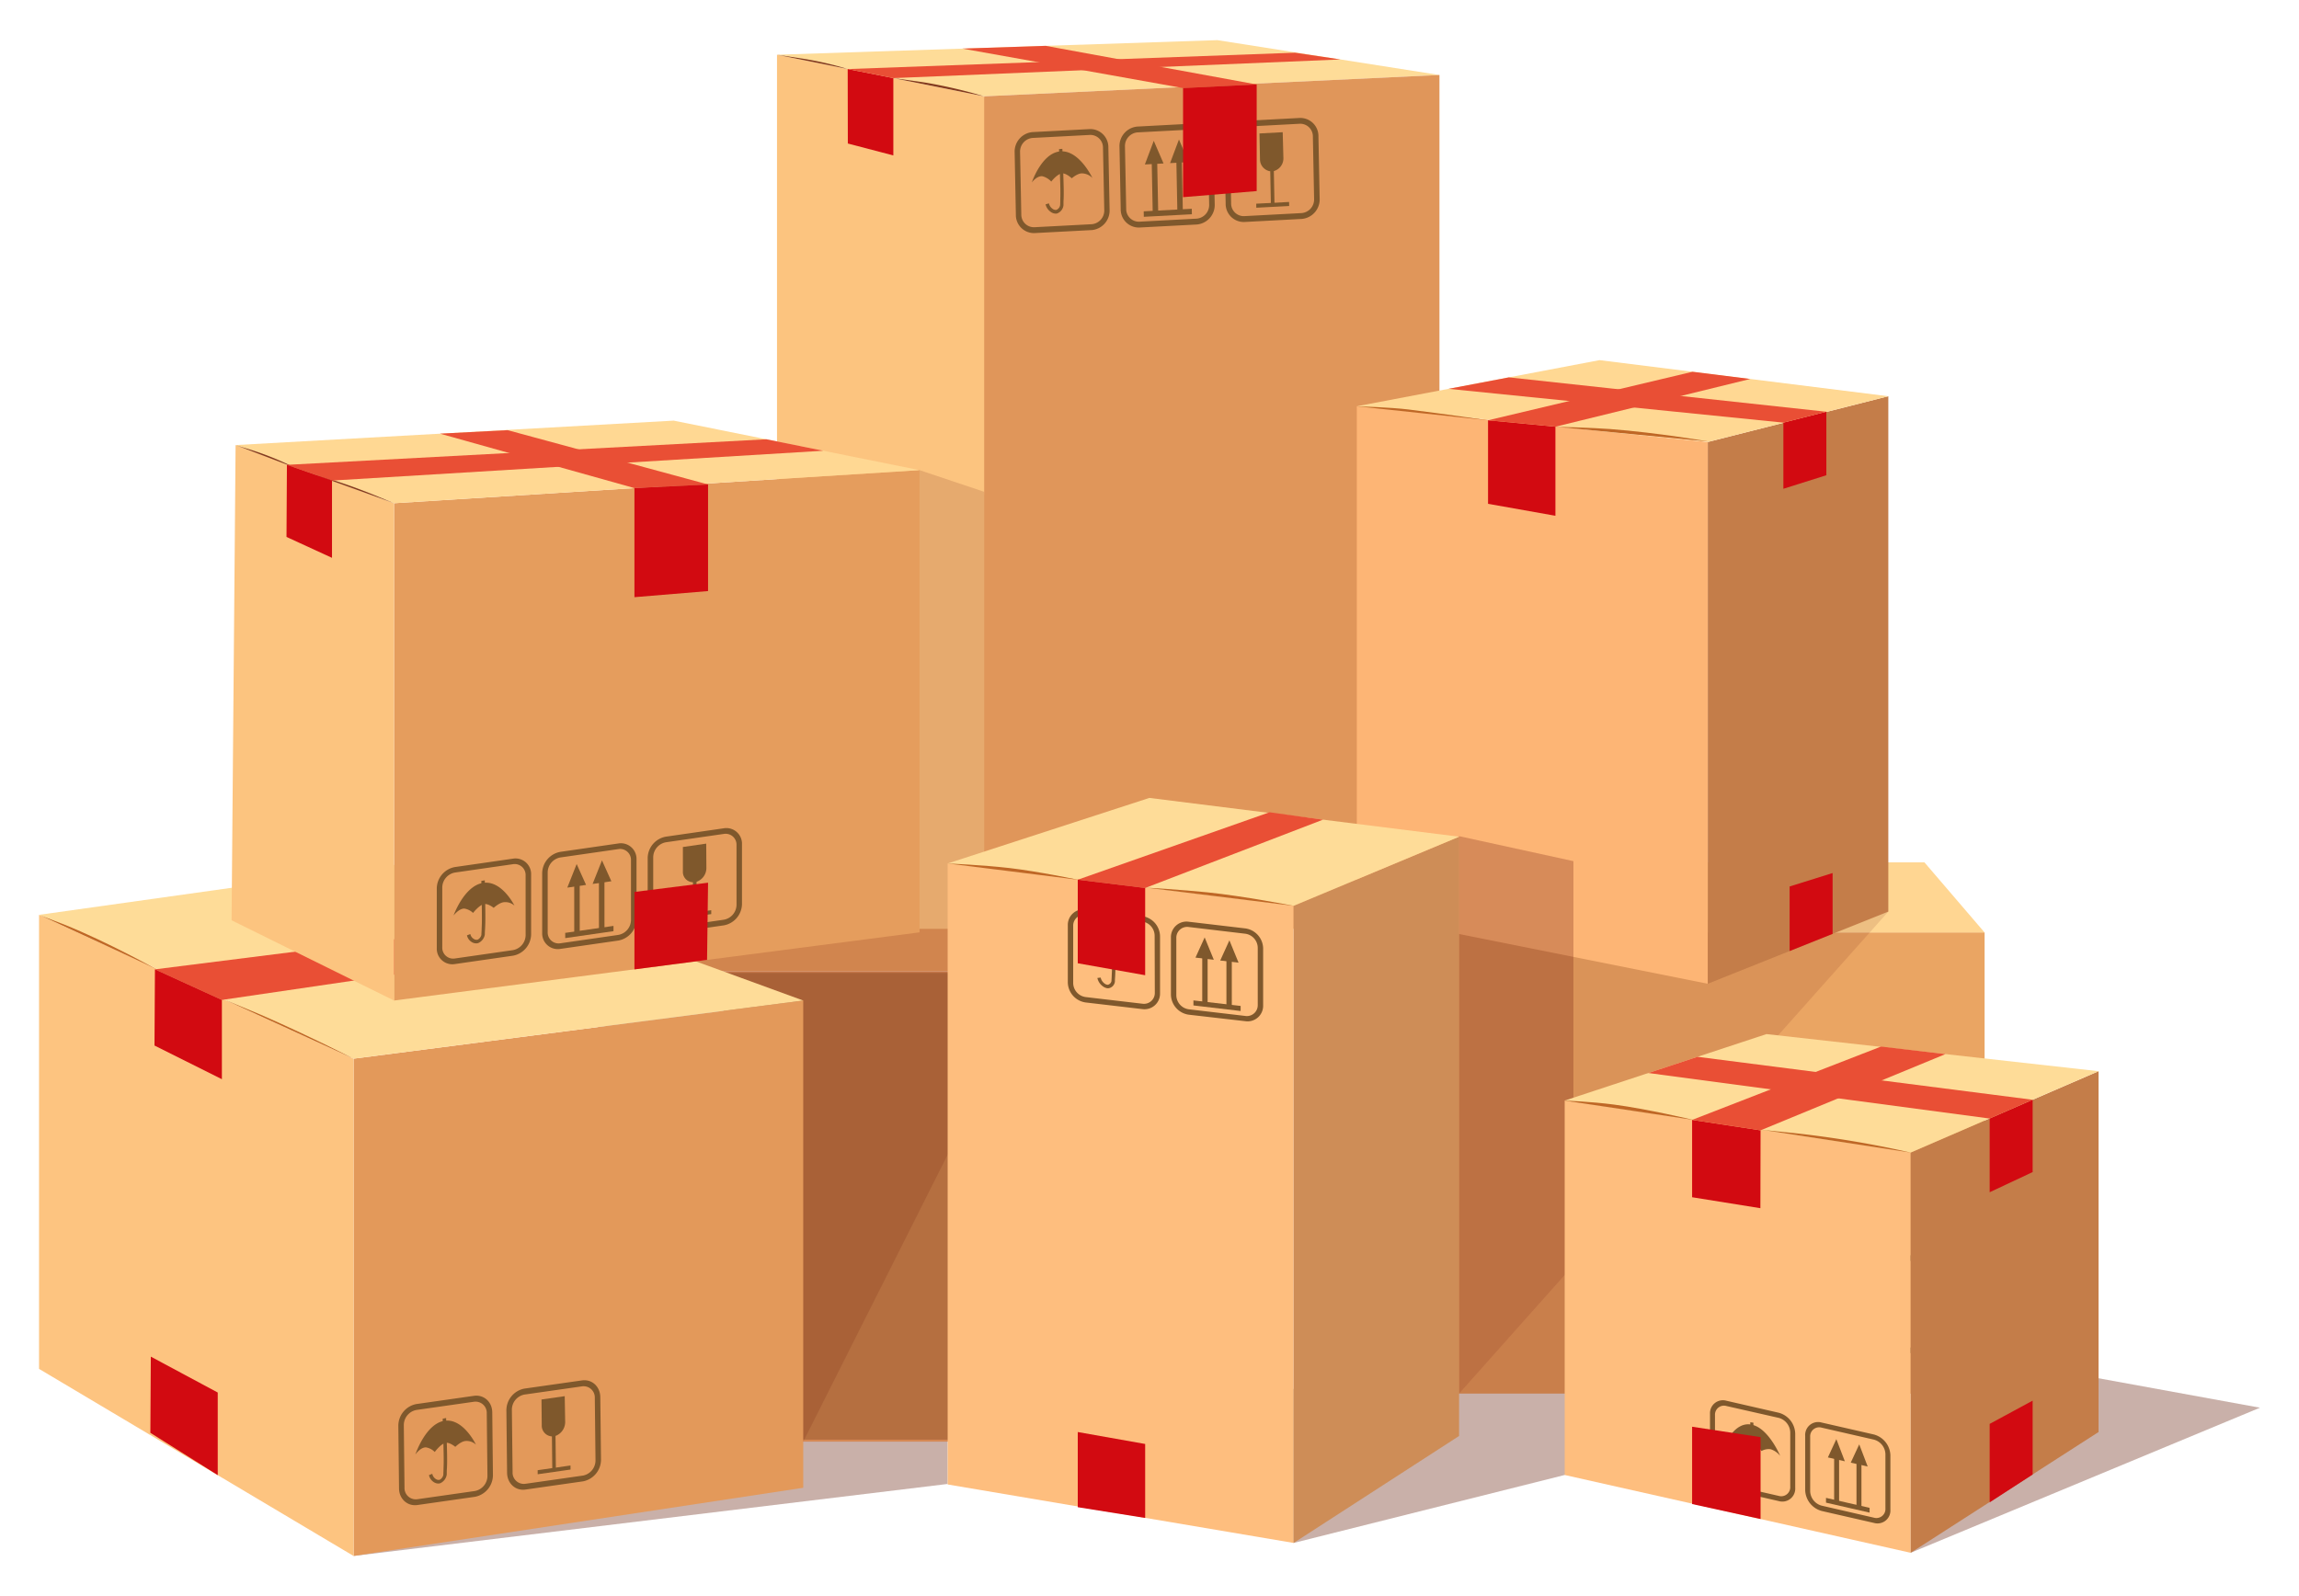<svg id="Ñëîé_1" data-name="Ñëîé 1" xmlns="http://www.w3.org/2000/svg" width="864" height="600" viewBox="0 0 864 600">
  <defs>
    <style>
      .cls-1 {
        fill: #c9b0a9;
      }

      .cls-2 {
        fill: #e3995a;
      }

      .cls-3 {
        fill: #fcc47f;
      }

      .cls-4 {
        fill: #fedc98;
      }

      .cls-5 {
        fill: #d58854;
      }

      .cls-14, .cls-22, .cls-6 {
        fill: #600801;
      }

      .cls-6 {
        opacity: 0.14;
      }

      .cls-7 {
        fill: #e0965a;
      }

      .cls-8 {
        fill: #eaa563;
      }

      .cls-9 {
        fill: #592909;
        opacity: 0.26;
      }

      .cls-10 {
        fill: #fdc480;
      }

      .cls-11 {
        fill: #ffd692;
      }

      .cls-12 {
        fill: #e94f35;
      }

      .cls-13 {
        fill: #e59d5d;
      }

      .cls-14 {
        opacity: 0.11;
      }

      .cls-15 {
        fill: #7f582c;
      }

      .cls-16 {
        fill: #ffd893;
      }

      .cls-17 {
        fill: #fdb575;
      }

      .cls-18 {
        fill: #833b1f;
      }

      .cls-19 {
        fill: #c47d49;
      }

      .cls-20 {
        fill: #febe7e;
      }

      .cls-21 {
        fill: #ce8d57;
      }

      .cls-22 {
        opacity: 0.24;
      }

      .cls-23 {
        fill: #d20a11;
      }

      .cls-24 {
        fill: #bf6726;
      }
    </style>
  </defs>
  <g>
    <polygon class="cls-1" points="718.06 583.72 849.33 529.18 765.33 513.85 718.06 583.72"/>
    <rect class="cls-2" x="250.23" y="333.67" width="183.61" height="31.52"/>
    <polygon class="cls-3" points="481.97 349.18 292.01 349.18 292.01 20.58 369.87 36.21 481.97 349.18"/>
    <polygon class="cls-1" points="784.67 478.95 642.2 478.95 645.51 523.85 745.85 523.85 784.67 478.95"/>
    <polygon class="cls-1" points="287.73 526.87 356.14 526.87 356.14 557.84 132.88 584.91 287.73 526.87"/>
    <polygon class="cls-1" points="656.01 512.51 451.11 524.05 486.17 580.02 588.03 554.47 656.01 512.51"/>
    <polygon class="cls-4" points="540.97 28.19 369.87 36.21 292.01 20.58 457.51 15.09 540.97 28.19"/>
    <rect class="cls-5" x="271.92" y="365.18" width="138.49" height="176.76"/>
    <polygon class="cls-6" points="227.24 441.35 301.87 541.94 400.61 345.73 369.87 184.88 345.58 176.73 227.24 345.41 227.24 441.35"/>
    <polygon class="cls-7" points="540.97 349.18 369.87 349.18 369.87 36.21 540.97 28.19 540.97 349.18"/>
    <rect class="cls-8" x="536.29" y="350.48" width="209.55" height="173.37"/>
    <polygon class="cls-9" points="371.67 365.73 330.67 365.73 224.67 365.73 224.67 541.18 420.67 541.18 420.67 365.73 371.67 365.73"/>
    <polygon class="cls-2" points="301.87 559.28 132.88 584.91 132.88 397.97 301.87 376.11 301.87 559.28"/>
    <polygon class="cls-10" points="14.67 514.58 132.88 584.91 132.88 397.97 14.67 343.9 14.67 514.58"/>
    <polygon class="cls-4" points="158.27 323.72 14.67 343.9 132.88 397.97 301.87 376.11 158.27 323.72"/>
    <polygon class="cls-11" points="745.85 350.55 536.29 350.55 536.29 324.17 723.23 324.17 745.85 350.55"/>
    <polygon class="cls-12" points="207.64 357.64 83.39 375.89 58.23 364.39 189.55 347.84 207.64 357.64"/>
    <polygon class="cls-13" points="345.58 350.48 148.09 376.11 148.09 189.17 345.58 176.73 345.58 350.48"/>
    <polygon class="cls-14" points="548.35 523.85 548.35 350.48 709.66 342.68 548.35 523.85"/>
    <polygon class="cls-3" points="87.03 345.95 148.09 376.11 148.09 189.17 88.54 167.31 87.03 345.95"/>
    <g>
      <g>
        <path class="cls-15" d="M192.74,322.79,171,325.93a8.28,8.28,0,0,0-6.85,8V356.4a5.86,5.86,0,0,0,6.86,6l21.73-3.13a8.3,8.3,0,0,0,6.86-8V328.81A5.87,5.87,0,0,0,192.74,322.79Zm4.8,28.8a5.8,5.8,0,0,1-4.79,5.58L171,360.3a4.1,4.1,0,0,1-4.79-4.2V333.62A5.78,5.78,0,0,1,171,328l21.74-3.13a4.1,4.1,0,0,1,4.79,4.2Z"/>
        <g>
          <path class="cls-15" d="M180.9,331.14c.28,14.42.24,15.27.11,18.05,0,.61-.07,1.31-.1,2.26a2.72,2.72,0,0,1-1.39,1.78,1.77,1.77,0,0,1-1.41-.24,2.8,2.8,0,0,1-1.36-1.87l-1.26.5a3.92,3.92,0,0,0,1.92,2.59,3.19,3.19,0,0,0,1.88.4,3.47,3.47,0,0,0,.51-.13,4.22,4.22,0,0,0,2.4-3.17c0-.94.07-1.63.1-2.24.14-2.82.18-3.67-.11-18.14Z"/>
          <path class="cls-15" d="M181.31,331.94c-7,1.31-10.86,12.22-10.86,12.22s2-2.66,4.05-2.61a6.06,6.06,0,0,1,3.28,1.64s2.35-3.06,4.23-3.34c1.52-.22,3.53,1.43,3.53,1.43s2-1.91,3.8-2.13a5.16,5.16,0,0,1,4,1.28S188.5,330.59,181.31,331.94Z"/>
        </g>
      </g>
      <g>
        <path class="cls-15" d="M232.34,317.08l-21.73,3.14a8.27,8.27,0,0,0-6.85,8v22.48a5.87,5.87,0,0,0,6.86,6l21.74-3.13a8.29,8.29,0,0,0,6.85-8V323.1A5.87,5.87,0,0,0,232.34,317.08Zm4.8,28.8a5.78,5.78,0,0,1-4.78,5.57l-21.74,3.14a4.1,4.1,0,0,1-4.79-4.2V327.91a5.77,5.77,0,0,1,4.78-5.58l21.73-3.13a4.09,4.09,0,0,1,4.79,4.19Z"/>
        <g>
          <polygon class="cls-15" points="217.87 351.45 215.81 351.75 215.8 329.07 217.86 328.77 217.87 351.45"/>
          <polygon class="cls-15" points="216.72 324.8 220.25 332.65 213.2 333.67 216.72 324.8"/>
          <polygon class="cls-15" points="227.17 350.11 225.1 350.41 225.09 327.73 227.16 327.43 227.17 350.11"/>
          <polygon class="cls-15" points="226.23 323.43 229.76 331.28 222.71 332.29 226.23 323.43"/>
        </g>
        <polygon class="cls-15" points="230.56 350.04 212.42 352.65 212.42 350.68 230.56 348.06 230.56 350.04"/>
      </g>
      <g>
        <path class="cls-15" d="M272,311.37l-21.73,3.14a8.28,8.28,0,0,0-6.86,8V345a5.86,5.86,0,0,0,6.86,6L272,347.86a8.29,8.29,0,0,0,6.85-8V317.38A5.87,5.87,0,0,0,272,311.37Zm4.8,28.8a5.79,5.79,0,0,1-4.79,5.57l-21.73,3.14a4.1,4.1,0,0,1-4.79-4.2V322.2a5.79,5.79,0,0,1,4.79-5.58L272,313.49a4.09,4.09,0,0,1,4.79,4.19Z"/>
        <g>
          <g>
            <path class="cls-15" d="M265.47,326.37a5.5,5.5,0,0,1-3.41,5,4.46,4.46,0,0,1-1,.25,4,4,0,0,1-1,0,3.85,3.85,0,0,1-3.42-4V318.4l8.77-1.27Z"/>
            <polygon class="cls-15" points="260.42 343.65 261.78 343.45 261.77 324.61 260.41 324.81 260.42 343.65"/>
          </g>
          <polygon class="cls-15" points="267.3 343.62 254.9 345.41 254.9 343.95 267.29 342.16 267.3 343.62"/>
        </g>
      </g>
    </g>
    <polygon class="cls-16" points="253.19 158.12 88.54 167.31 148.09 189.17 345.58 176.73 253.19 158.12"/>
    <polygon class="cls-17" points="641.82 369.81 509.91 343.43 509.91 152.72 641.82 166.15 641.82 369.81"/>
    <path class="cls-18" d="M148.09,189.17s-5.91-2.45-7.25-3a213.2,213.2,0,0,0-22.74-7.83Z"/>
    <path class="cls-18" d="M88.54,167.31s2.24.74,3.77,1.18a114.59,114.59,0,0,1,18.42,7.26Z"/>
    <polygon class="cls-12" points="309.37 169.44 124.77 180.65 107.83 174.74 288.01 165.13 309.37 169.44"/>
    <polygon class="cls-19" points="709.66 342.68 641.82 369.81 641.82 166.15 709.66 148.95 709.66 342.68"/>
    <polygon class="cls-16" points="709.66 148.95 601.12 135.38 509.91 152.72 641.82 166.15 709.66 148.95"/>
    <polygon class="cls-12" points="238.43 183.48 165.36 163.02 190.77 161.7 266.1 182.12 238.43 183.48"/>
    <polygon class="cls-12" points="444.61 33.11 361.67 18.27 392.96 17.23 472.28 31.75 444.61 33.11"/>
    <polygon class="cls-20" points="486.17 580.02 356.14 558.03 356.14 324.59 486.17 340.51 486.17 580.02"/>
    <polygon class="cls-21" points="548.35 539.8 486.17 580.02 486.17 340.51 548.35 314.53 548.35 539.8"/>
    <polygon class="cls-4" points="548.35 314.53 431.96 299.95 356.14 324.59 486.17 340.51 548.35 314.53"/>
    <polygon class="cls-22" points="591.32 523.85 548.35 523.85 548.35 314.33 591.32 323.72 591.32 523.85"/>
    <polygon class="cls-23" points="266.1 222.19 238.43 224.49 238.43 183.48 266.1 182.12 266.1 222.19"/>
    <polygon class="cls-23" points="265.72 360.84 238.43 364.41 238.43 335.3 266.1 331.82 265.72 360.84"/>
    <polygon class="cls-23" points="124.77 209.7 107.67 201.84 107.83 174.74 124.77 180.65 124.77 209.7"/>
    <polygon class="cls-23" points="335.73 58.43 318.63 53.95 318.58 25.96 335.73 29.36 335.73 58.43"/>
    <polygon class="cls-23" points="83.39 405.69 58.06 393.03 58.23 364.39 83.39 375.89 83.39 405.69"/>
    <polygon class="cls-23" points="584.55 193.89 559.23 189.39 559.23 157.99 584.55 160.41 584.55 193.89"/>
    <polygon class="cls-23" points="430.37 570.62 405.04 566.58 405.04 538.32 430.37 542.81 430.37 570.62"/>
    <polygon class="cls-12" points="430.37 333.81 405.04 330.7 477.11 305.34 497.19 308.13 430.37 333.81"/>
    <polygon class="cls-23" points="81.83 554.53 56.51 538.62 56.68 509.98 81.83 523.47 81.83 554.53"/>
    <path class="cls-24" d="M14.67,343.9c-.2,0,6.29,2.39,9.24,3.56,17,6.8,35.33,17.19,35,16.93C58.41,364,15.06,344,14.67,343.9Z"/>
    <path class="cls-24" d="M84.32,375.76s12.86,5.33,13.74,5.72c17.65,7.67,34.82,16.49,34.82,16.49Z"/>
    <path class="cls-24" d="M356.14,324.59s13.53.59,23.32,1.73c10.86,1.27,25.58,4.38,25.58,4.38Z"/>
    <path class="cls-24" d="M430.72,333.67s13.5.79,23,1.77c13.72,1.4,32.44,5.07,32.44,5.07Z"/>
    <polygon class="cls-12" points="636.08 139.75 559.23 157.99 584.55 160.41 657.75 142.46 636.08 139.75"/>
    <polygon class="cls-23" points="686.37 178.65 670.22 183.74 670.22 158.87 686.37 154.78 686.37 178.65"/>
    <polygon class="cls-23" points="688.72 351.06 672.57 357.51 672.57 333.24 688.72 328.19 688.72 351.06"/>
    <polygon class="cls-12" points="670.22 158.87 544.4 146.17 567.04 141.86 686.37 154.78 670.22 158.87"/>
    <path class="cls-24" d="M584.55,160.41s14.26.39,20.53.87c18.3,1.4,37.12,4.71,37.12,4.71Z"/>
    <path class="cls-24" d="M509.91,152.72s12.94.4,19.41,1.21C544,155.77,559.23,158,559.23,158Z"/>
    <g>
      <g>
        <path class="cls-15" d="M638.45,471.89H616.08A7.06,7.06,0,0,0,609,479V501.6a7.06,7.06,0,0,0,7.05,7.06h22.37a7.07,7.07,0,0,0,7.06-7.06V479A7.07,7.07,0,0,0,638.45,471.89Zm4.93,29.71a4.93,4.93,0,0,1-4.93,4.93H616.08a4.93,4.93,0,0,1-4.92-4.93V479a4.93,4.93,0,0,1,4.92-4.93h22.37a4.93,4.93,0,0,1,4.93,4.93Z"/>
        <g>
          <path class="cls-15" d="M626.26,478.58c.29,14.58.25,15.42.11,18.21,0,.61-.07,1.3-.11,2.25a2.23,2.23,0,0,1-1.43,1.6,2.1,2.1,0,0,1-1.45-.44,3.47,3.47,0,0,1-1.4-2.08l-1.29.31a4.8,4.8,0,0,0,2,2.89,3.66,3.66,0,0,0,1.94.68,2.37,2.37,0,0,0,.52-.06,3.5,3.5,0,0,0,2.47-2.84c0-1,.08-1.64.11-2.24.14-2.83.18-3.68-.11-18.31Z"/>
          <path class="cls-15" d="M626.69,479.45c-7.18.3-11.18,10.74-11.18,10.74s2-2.41,4.17-2.05a7.55,7.55,0,0,1,3.37,2.13s2.42-2.75,4.35-2.75c1.57,0,3.64,2,3.64,2a7.63,7.63,0,0,1,3.91-1.6,6.24,6.24,0,0,1,4.08,1.86S634.09,479.13,626.69,479.45Z"/>
        </g>
      </g>
      <g>
        <path class="cls-15" d="M679.21,471.89H656.84a7.06,7.06,0,0,0-7.05,7.06V501.6a7.06,7.06,0,0,0,7.05,7.06h22.37a7.07,7.07,0,0,0,7.06-7.06V479A7.07,7.07,0,0,0,679.21,471.89Zm4.93,29.71a4.93,4.93,0,0,1-4.93,4.93H656.84a4.93,4.93,0,0,1-4.92-4.93V479a4.93,4.93,0,0,1,4.92-4.93h22.37a4.93,4.93,0,0,1,4.93,4.93Z"/>
        <g>
          <rect class="cls-15" x="662.18" y="481.57" width="2.13" height="22.86"/>
          <polygon class="cls-15" points="663.13 477.4 666.76 485.82 659.5 485.82 663.13 477.4"/>
          <rect class="cls-15" x="671.75" y="481.57" width="2.13" height="22.86"/>
          <polygon class="cls-15" points="672.92 477.4 676.55 485.82 669.29 485.82 672.92 477.4"/>
        </g>
        <rect class="cls-15" x="658.69" y="502.85" width="18.67" height="1.99"/>
      </g>
      <g>
        <path class="cls-15" d="M720,471.89H697.6a7.06,7.06,0,0,0-7.05,7.06V501.6a7.06,7.06,0,0,0,7.05,7.06H720A7.07,7.07,0,0,0,727,501.6V479A7.07,7.07,0,0,0,720,471.89Zm4.93,29.71a4.93,4.93,0,0,1-4.93,4.93H697.6a4.93,4.93,0,0,1-4.92-4.93V479A4.93,4.93,0,0,1,697.6,474H720A4.93,4.93,0,0,1,724.9,479Z"/>
        <g>
          <g>
            <path class="cls-15" d="M713.3,486.07a4.51,4.51,0,1,1-9,0v-9.32h9Z"/>
            <rect class="cls-15" x="708.09" y="483.75" width="1.4" height="18.99"/>
          </g>
          <rect class="cls-15" x="702.41" y="502.24" width="12.76" height="1.47"/>
        </g>
      </g>
    </g>
    <g>
      <g>
        <path class="cls-15" d="M429.28,344.4,408,341.9a5.85,5.85,0,0,0-6.7,5.92v21.52a7.77,7.77,0,0,0,6.7,7.5l21.25,2.49a5.85,5.85,0,0,0,6.71-5.91V351.89A7.76,7.76,0,0,0,429.28,344.4ZM434,373.18a4.08,4.08,0,0,1-4.68,4.13L408,374.81a5.41,5.41,0,0,1-4.68-5.23V348.06a4.08,4.08,0,0,1,4.68-4.13l21.25,2.49a5.42,5.42,0,0,1,4.68,5.23Z"/>
        <g>
          <path class="cls-15" d="M417.7,349.4c.28,13.88.24,14.67.1,17.31,0,.57-.06,1.23-.1,2.13a1.8,1.8,0,0,1-1.36,1.35,2.2,2.2,0,0,1-1.37-.58,3.77,3.77,0,0,1-1.33-2.13l-1.23.15a5.19,5.19,0,0,0,1.87,3,3.93,3.93,0,0,0,1.85.87,2.67,2.67,0,0,0,.49,0A2.86,2.86,0,0,0,419,369c0-.9.07-1.55.1-2.12.13-2.67.17-3.47-.1-17.4Z"/>
          <path class="cls-15" d="M418.11,350.27c-6.83-.51-10.63,9-10.63,9s1.91-2.06,4-1.47a8.27,8.27,0,0,1,3.2,2.4s2.3-2.34,4.13-2.13c1.49.17,3.46,2.26,3.46,2.26A6.43,6.43,0,0,1,426,359.2a6.85,6.85,0,0,1,3.88,2.22S425.14,350.79,418.11,350.27Z"/>
        </g>
      </g>
      <g>
        <path class="cls-15" d="M468,349l-21.24-2.5a5.85,5.85,0,0,0-6.71,5.92v21.52a7.77,7.77,0,0,0,6.71,7.5L468,383.88a5.85,5.85,0,0,0,6.71-5.92V356.44A7.75,7.75,0,0,0,468,349Zm4.68,28.78a4.08,4.08,0,0,1-4.68,4.13l-21.24-2.5a5.41,5.41,0,0,1-4.68-5.23V352.61a4.07,4.07,0,0,1,4.68-4.13L468,351a5.41,5.41,0,0,1,4.68,5.23Z"/>
        <g>
          <polygon class="cls-15" points="453.84 378.19 451.82 377.96 451.82 356.24 453.84 356.48 453.84 378.19"/>
          <polygon class="cls-15" points="452.73 352.39 456.17 360.79 449.28 359.98 452.73 352.39"/>
          <polygon class="cls-15" points="462.93 379.26 460.91 379.02 460.91 357.31 462.93 357.55 462.93 379.26"/>
          <polygon class="cls-15" points="462.03 353.48 465.47 361.88 458.58 361.07 462.03 353.48"/>
        </g>
        <polygon class="cls-15" points="466.25 380.05 448.51 377.96 448.51 376.07 466.25 378.15 466.25 380.05"/>
      </g>
    </g>
    <g>
      <g>
        <path class="cls-15" d="M409.6,48.52,388,49.66a7.36,7.36,0,0,0-6.68,7.65l.46,23.39a6.8,6.8,0,0,0,7,6.92l21.65-1.14A7.37,7.37,0,0,0,417,78.83l-.46-23.39A6.8,6.8,0,0,0,409.6,48.52ZM415,78.94a5.16,5.16,0,0,1-4.67,5.34l-21.64,1.14a4.75,4.75,0,0,1-4.87-4.83l-.46-23.39A5.14,5.14,0,0,1,388,51.86l21.65-1.14a4.75,4.75,0,0,1,4.87,4.83Z"/>
        <g>
          <path class="cls-15" d="M398,56.05c.57,15,.55,15.9.47,18.79,0,.63,0,1.35-.06,2.34A2.37,2.37,0,0,1,397,78.9a1.9,1.9,0,0,1-1.41-.39,3.44,3.44,0,0,1-1.4-2.07l-1.24.38a4.73,4.73,0,0,0,2,2.88,3.26,3.26,0,0,0,1.89.61,2.29,2.29,0,0,0,.5-.09,3.71,3.71,0,0,0,2.33-3.06c0-1,0-1.69.06-2.32.08-2.92.1-3.8-.48-18.89Z"/>
          <path class="cls-15" d="M398.38,56.92c-6.95.68-10.61,11.66-10.61,11.66s1.9-2.58,4-2.32a6.93,6.93,0,0,1,3.31,2s2.28-3,4.15-3.07c1.52-.08,3.56,1.83,3.56,1.83s2-1.79,3.75-1.85a5.7,5.7,0,0,1,4,1.72S405.53,56.22,398.38,56.92Z"/>
        </g>
      </g>
      <g>
        <path class="cls-15" d="M449.05,46.43,427.4,47.58a7.36,7.36,0,0,0-6.68,7.64l.46,23.39a6.8,6.8,0,0,0,7,6.92l21.65-1.14a7.37,7.37,0,0,0,6.68-7.65L456,53.35A6.81,6.81,0,0,0,449.05,46.43Zm5.37,30.42a5.14,5.14,0,0,1-4.67,5.34l-21.64,1.15a4.76,4.76,0,0,1-4.87-4.84l-.46-23.39a5.15,5.15,0,0,1,4.66-5.34l21.65-1.14A4.75,4.75,0,0,1,454,53.46Z"/>
        <g>
          <polygon class="cls-15" points="435.29 80.78 433.23 80.89 432.76 57.29 434.82 57.18 435.29 80.78"/>
          <polygon class="cls-15" points="433.6 52.94 437.28 61.45 430.26 61.82 433.6 52.94"/>
          <polygon class="cls-15" points="444.55 80.29 442.49 80.4 442.02 56.8 444.08 56.69 444.55 80.29"/>
          <polygon class="cls-15" points="443.07 52.44 446.75 60.95 439.73 61.32 443.07 52.44"/>
        </g>
        <polygon class="cls-15" points="447.93 80.54 429.86 81.5 429.82 79.44 447.89 78.48 447.93 80.54"/>
      </g>
      <g>
        <path class="cls-15" d="M488.49,44.34l-21.65,1.15a7.37,7.37,0,0,0-6.68,7.64l.46,23.39a6.81,6.81,0,0,0,7,6.93l21.65-1.15a7.37,7.37,0,0,0,6.68-7.65l-.46-23.39A6.81,6.81,0,0,0,488.49,44.34Zm5.37,30.42a5.14,5.14,0,0,1-4.66,5.34l-21.65,1.15a4.75,4.75,0,0,1-4.87-4.84L462.22,53a5.15,5.15,0,0,1,4.67-5.33l21.64-1.15a4.75,4.75,0,0,1,4.87,4.83Z"/>
        <g>
          <g>
            <path class="cls-15" d="M482.32,59.32a4.94,4.94,0,0,1-3.31,4.9,3.71,3.71,0,0,1-1,.16,3.87,3.87,0,0,1-1-.06,4.57,4.57,0,0,1-3.49-4.54l-.19-9.61,8.73-.47Z"/>
            <polygon class="cls-15" points="477.62 76.8 478.97 76.73 478.59 57.12 477.23 57.2 477.62 76.8"/>
          </g>
          <polygon class="cls-15" points="484.49 77.44 472.14 78.09 472.11 76.57 484.46 75.92 484.49 77.44"/>
        </g>
      </g>
    </g>
    <g>
      <g>
        <path class="cls-15" d="M178.08,524.72l-21.64,3.09a8.32,8.32,0,0,0-6.74,8.26l.26,23.38c0,4,3.15,6.85,6.91,6.31l21.64-3.09a8.32,8.32,0,0,0,6.74-8.26L185,531C185,527,181.85,524.18,178.08,524.72Zm5.11,30a5.81,5.81,0,0,1-4.7,5.77l-21.64,3.09a4.24,4.24,0,0,1-4.83-4.4l-.26-23.39a5.8,5.8,0,0,1,4.71-5.76l21.64-3.09a4.23,4.23,0,0,1,4.82,4.4Z"/>
        <g>
          <path class="cls-15" d="M166.37,533.31c.45,15,.42,15.88.31,18.78,0,.63-.05,1.35-.07,2.34a2.71,2.71,0,0,1-1.37,1.84,1.75,1.75,0,0,1-1.4-.25,3,3,0,0,1-1.38-2l-1.25.5a4.17,4.17,0,0,0,1.94,2.71,3,3,0,0,0,1.89.43,2,2,0,0,0,.5-.13,4.24,4.24,0,0,0,2.36-3.27c0-1,0-1.7.07-2.33.11-2.93.14-3.82-.31-18.87Z"/>
          <path class="cls-15" d="M166.79,534.14c-6.94,1.31-10.69,12.63-10.69,12.63s1.91-2.76,4-2.68a6.07,6.07,0,0,1,3.29,1.73s2.31-3.17,4.17-3.44c1.52-.22,3.55,1.51,3.55,1.51s2-2,3.76-2.19a5.12,5.12,0,0,1,4,1.36S174,532.8,166.79,534.14Z"/>
        </g>
      </g>
      <g>
        <path class="cls-15" d="M218.69,518.92,197.05,522a8.33,8.33,0,0,0-6.74,8.26l.26,23.38c.05,4,3.15,6.85,6.91,6.31l21.64-3.09a8.33,8.33,0,0,0,6.75-8.26l-.27-23.38C225.56,521.21,222.46,518.38,218.69,518.92Zm5.11,30a5.81,5.81,0,0,1-4.7,5.77l-21.64,3.09a4.23,4.23,0,0,1-4.82-4.4L192.37,530a5.8,5.8,0,0,1,4.71-5.76l21.64-3.09a4.23,4.23,0,0,1,4.82,4.4Z"/>
        <g>
          <g>
            <path class="cls-15" d="M212.4,534.47a5.58,5.58,0,0,1-3.34,5.2,4.47,4.47,0,0,1-1,.26,3.89,3.89,0,0,1-1,0,4.06,4.06,0,0,1-3.46-4.23l-.1-9.61,8.73-1.25Z"/>
            <polygon class="cls-15" points="207.56 552.4 208.91 552.21 208.69 532.61 207.34 532.8 207.56 552.4"/>
          </g>
          <polygon class="cls-15" points="214.42 552.43 202.07 554.19 202.06 552.67 214.4 550.9 214.42 552.43"/>
        </g>
      </g>
    </g>
    <polygon class="cls-23" points="472.28 71.83 444.61 74.12 444.61 33.11 472.28 31.75 472.28 71.83"/>
    <polygon class="cls-12" points="486.67 19.81 318.58 25.96 335.73 29.36 503.76 22.35 486.67 19.81"/>
    <path class="cls-18" d="M292,20.58s6.68,1,8.91,1.35a125.21,125.21,0,0,1,17.66,4Z"/>
    <path class="cls-18" d="M335.73,29.36s8.95,1.19,12.35,1.74a186.69,186.69,0,0,1,21.79,5.11Z"/>
    <polygon class="cls-23" points="430.37 366.6 405.04 362.11 405.04 330.7 430.37 333.81 430.37 366.6"/>
    <polygon class="cls-20" points="718.06 583.72 588.03 554.47 588.03 413.72 718.06 433.26 718.06 583.72"/>
    <polygon class="cls-19" points="788.67 538.32 718.06 583.72 718.06 433.26 788.67 402.68 788.67 538.32"/>
    <polygon class="cls-4" points="788.67 402.68 663.86 388.73 588.03 413.72 718.06 433.26 788.67 402.68"/>
    <polygon class="cls-23" points="661.58 454.18 635.92 450.06 635.92 420.99 661.65 424.91 661.58 454.18"/>
    <polygon class="cls-12" points="661.65 424.91 635.92 420.99 706.92 393.42 731.13 396.25 661.65 424.91"/>
    <polygon class="cls-23" points="763.9 440.6 747.75 448.18 747.75 420.48 763.9 413.42 763.9 440.6"/>
    <polygon class="cls-23" points="763.9 554.29 747.75 564.76 747.75 535.26 763.9 526.52 763.9 554.29"/>
    <polygon class="cls-12" points="763.9 413.42 637.95 397.27 619.48 403.36 747.75 420.48 763.9 413.42"/>
    <g>
      <g>
        <path class="cls-15" d="M668.48,531.07l-19.63-4.5a4.85,4.85,0,0,0-6.2,4.95V552a8.37,8.37,0,0,0,6.2,7.79l19.63,4.49a4.85,4.85,0,0,0,6.19-5V538.85A8.36,8.36,0,0,0,668.48,531.07Zm4.32,27.8a3.39,3.39,0,0,1-4.32,3.46l-19.63-4.49a5.85,5.85,0,0,1-4.33-5.44V532a3.38,3.38,0,0,1,4.33-3.45L668.48,533a5.83,5.83,0,0,1,4.32,5.43Z"/>
        <g>
          <path class="cls-15" d="M657.78,534.66c.25,13.21.22,14,.09,16.45,0,.54-.06,1.17-.09,2a1.48,1.48,0,0,1-1.26,1.15,2.37,2.37,0,0,1-1.27-.69,4.15,4.15,0,0,1-1.22-2.16l-1.14,0a5.74,5.74,0,0,0,1.73,3,4.14,4.14,0,0,0,1.7,1,2.31,2.31,0,0,0,.46,0,2.34,2.34,0,0,0,2.17-2.07c0-.84.06-1.46.09-2,.13-2.52.16-3.28-.09-16.54Z"/>
          <path class="cls-15" d="M658.16,535.52c-6.31-1.16-9.82,7.45-9.82,7.45s1.76-1.77,3.66-1a9,9,0,0,1,3,2.6s2.12-2,3.82-1.61c1.38.31,3.19,2.49,3.19,2.49a5.46,5.46,0,0,1,3.43-.66,7.34,7.34,0,0,1,3.58,2.5S664.65,536.73,658.16,535.52Z"/>
        </g>
      </g>
      <g>
        <path class="cls-15" d="M704.25,539.25l-19.63-4.49a4.85,4.85,0,0,0-6.2,5v20.45a8.38,8.38,0,0,0,6.2,7.79l19.63,4.49a4.85,4.85,0,0,0,6.19-5V547A8.38,8.38,0,0,0,704.25,539.25Zm4.32,27.81a3.39,3.39,0,0,1-4.32,3.46L684.62,566a5.83,5.83,0,0,1-4.33-5.43V540.14a3.39,3.39,0,0,1,4.33-3.46l19.63,4.5a5.83,5.83,0,0,1,4.32,5.43Z"/>
        <g>
          <polygon class="cls-15" points="691.16 565.62 689.3 565.2 689.3 544.57 691.16 544.99 691.16 565.62"/>
          <polygon class="cls-15" points="690.13 540.99 693.32 549.32 686.95 547.87 690.13 540.99"/>
          <polygon class="cls-15" points="699.56 567.54 697.7 567.12 697.7 546.49 699.56 546.91 699.56 567.54"/>
          <polygon class="cls-15" points="698.73 542.96 701.91 551.29 695.54 549.83 698.73 542.96"/>
        </g>
        <polygon class="cls-15" points="702.62 568.62 686.24 564.87 686.24 563.07 702.62 566.82 702.62 568.62"/>
      </g>
    </g>
    <polygon class="cls-23" points="661.65 571.03 635.92 565.39 635.92 536.33 661.65 540.24 661.65 571.03"/>
    <path class="cls-24" d="M588,413.72s10.08.4,18.51,1.5c12.38,1.61,29.88,5.77,29.88,5.77Z"/>
    <path class="cls-24" d="M662,424.68s9.05.95,12.13,1.25a386.76,386.76,0,0,1,43.89,7.33Z"/>
  </g>
</svg>
